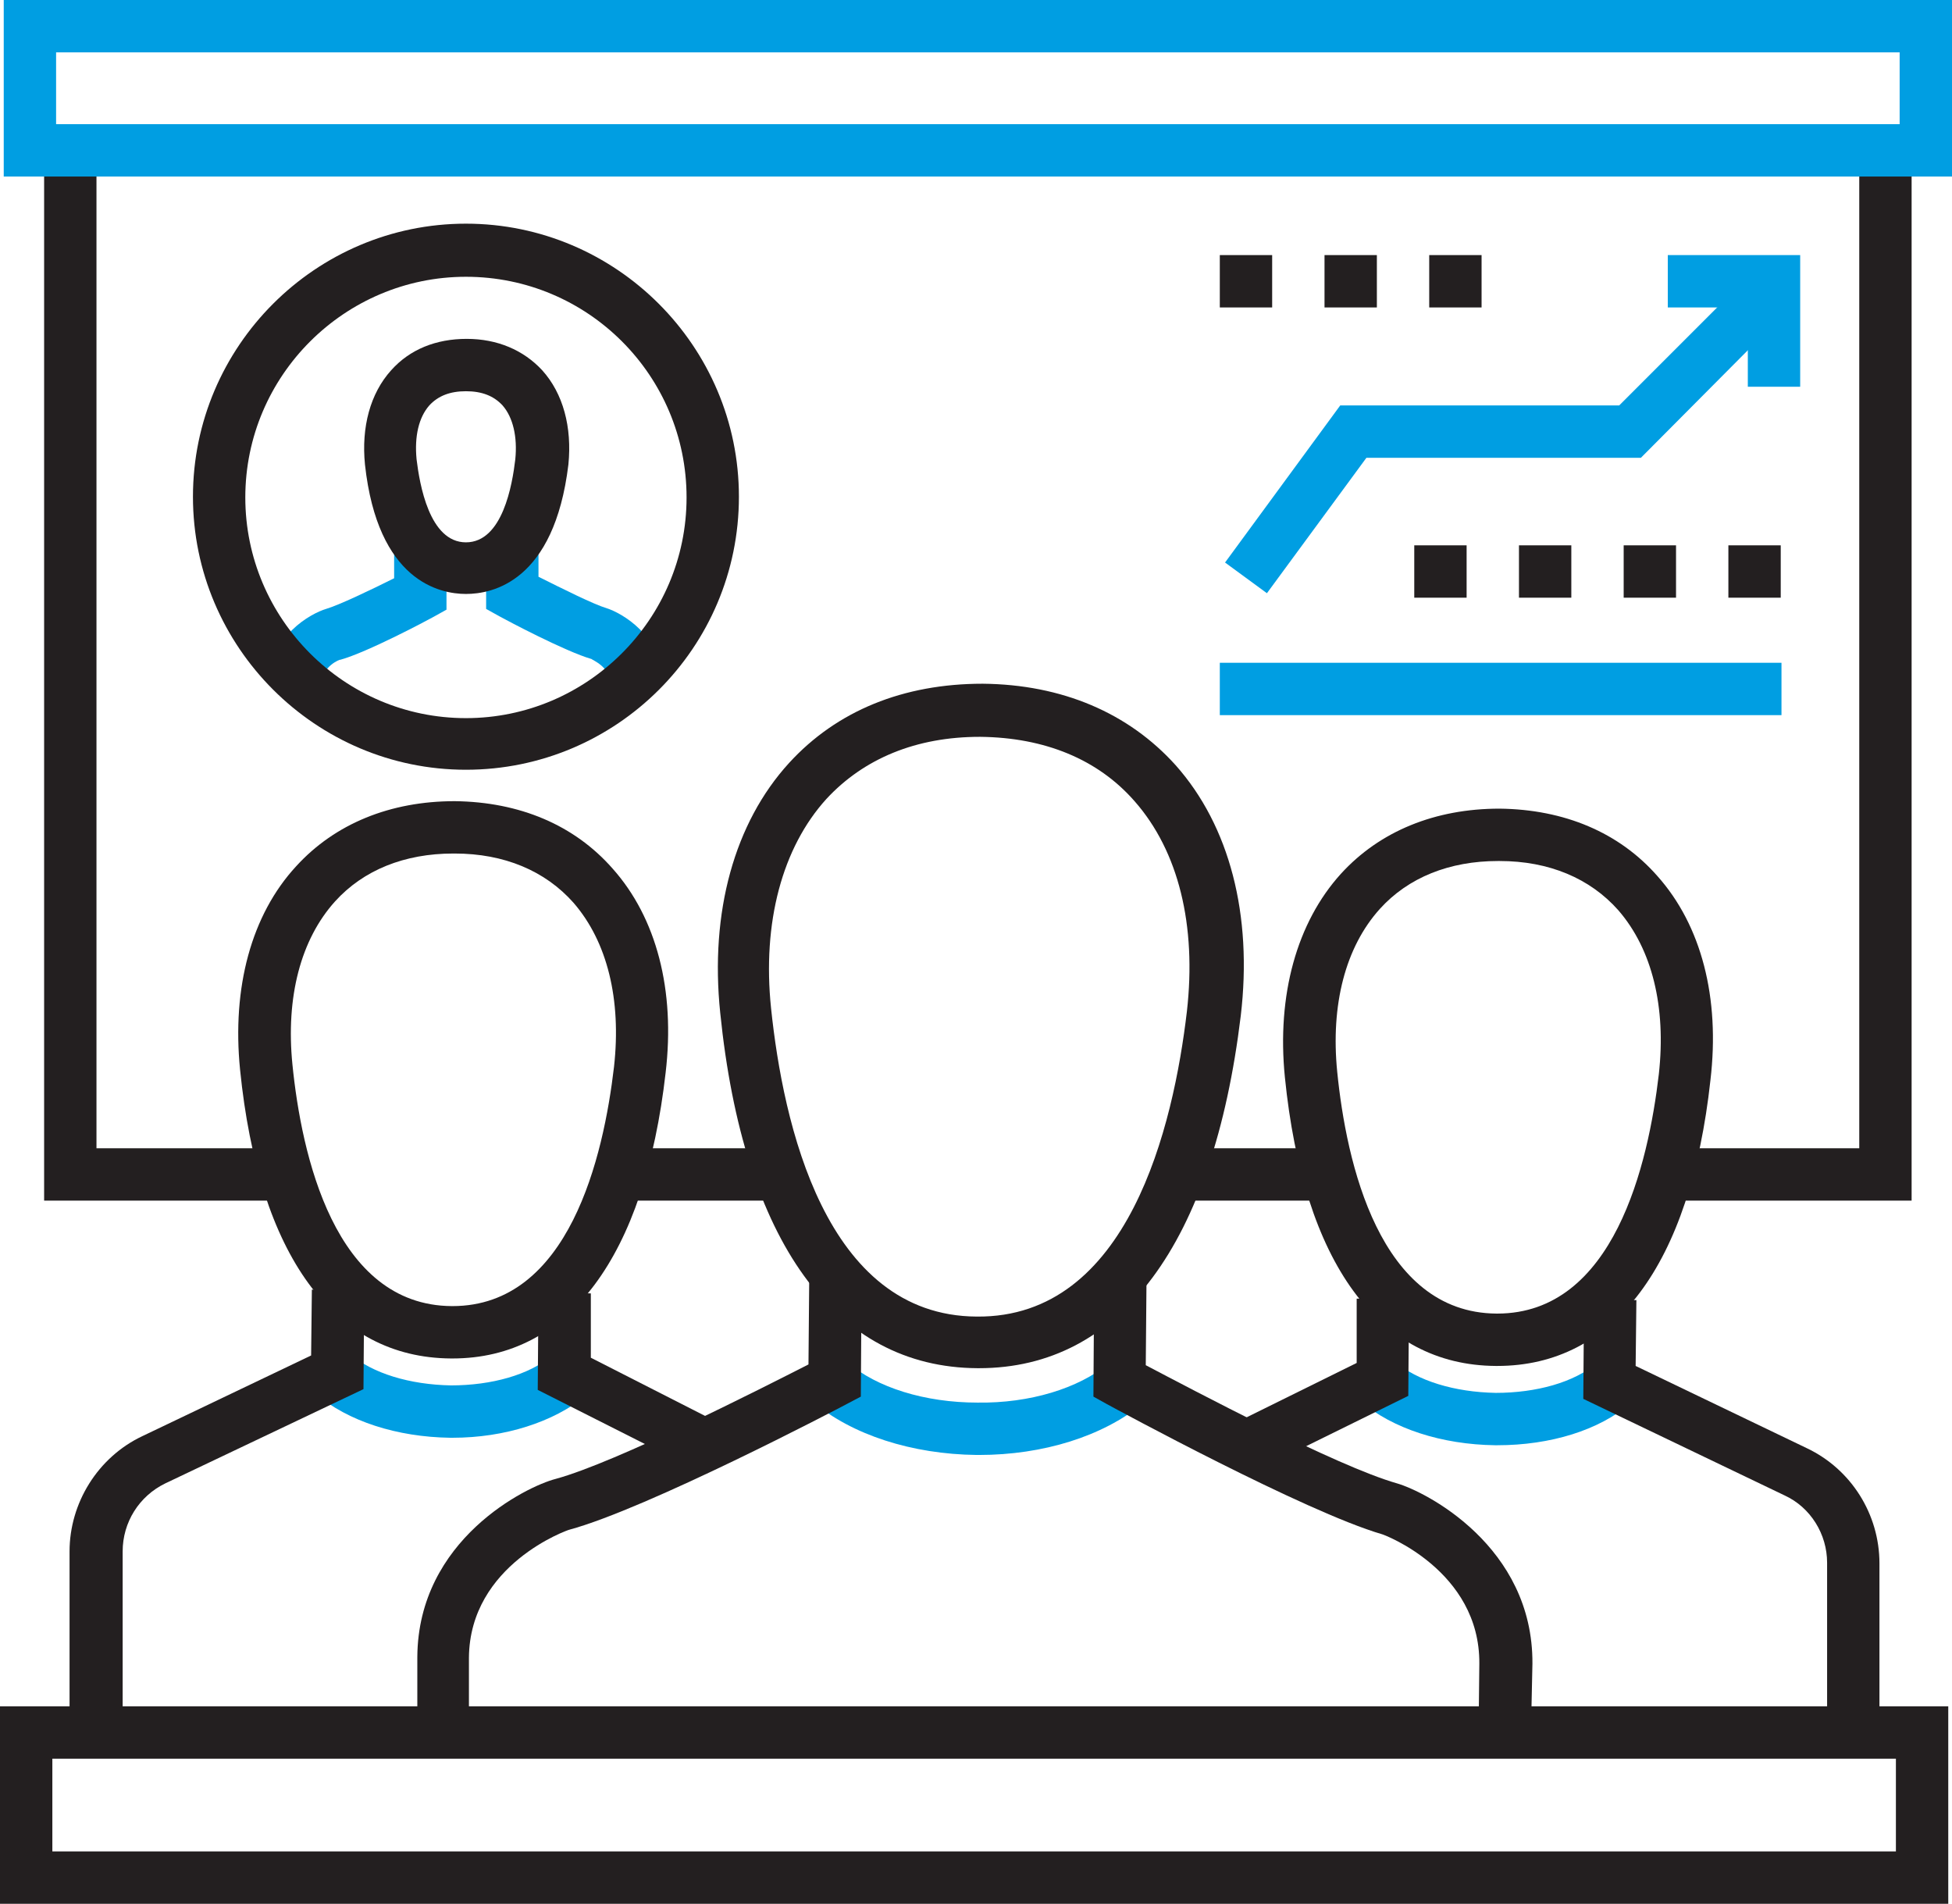 <?xml version="1.0" encoding="UTF-8"?>
<svg xmlns="http://www.w3.org/2000/svg" xmlns:xlink="http://www.w3.org/1999/xlink" version="1.1" id="Calque_1" x="0px" y="0px" viewBox="0 0 261 254.5" style="enable-background:new 0 0 261 254.5;" xml:space="preserve">
<style type="text/css">
	.st0{fill:#009EE2;}
	.st1{fill:#231F20;}
</style>
<g>
	<g>
		<path class="st0" d="M130.9,194.5c-0.1,0-0.2,0-0.3,0c-8.7-0.1-16.7-2.7-21.9-7.1l4.6-5.3    C117.2,185.5,123.7,187.5,130.7,187.5c7,0.1,13.5-1.9,17.5-5.2l4.5,5.4    C147.4,192,139.5,194.5,130.9,194.5z"></path>
	</g>
	<g>
		<path class="st0" d="M200.2,193.2c-0.1,0-0.2,0-0.3,0c-7.1-0.1-13.7-2.2-18-5.9    l4.6-5.3c3,2.6,8,4.1,13.5,4.2c5.4,0,10.5-1.4,13.5-4l4.5,5.4    C213.8,191.2,207.3,193.2,200.2,193.2z"></path>
	</g>
	<g>
		<path class="st0" d="M60.5,192.2c-0.1,0-0.2,0-0.3,0c-7.1-0.1-13.7-2.2-18-5.9l4.6-5.3    c3,2.6,8,4.1,13.5,4.2c5.4,0,10.5-1.4,13.5-4l4.5,5.4    C74,190.1,67.5,192.2,60.5,192.2z"></path>
	</g>
	<g>
		<rect x="85.1" y="153.5" class="st1" width="19" height="7"></rect>
	</g>
	<g>
		<rect x="157" y="153.5" class="st1" width="19.6" height="7"></rect>
	</g>
	<g>
		<polygon class="st1" points="255.6,160.5 224.7,160.5 224.7,153.5 248.6,153.5 248.6,20.3 255.6,20.3       "></polygon>
	</g>
	<g>
		<polygon class="st1" points="37,160.5 5.9,160.5 5.9,20.3 12.9,20.3 12.9,153.5 37,153.5   "></polygon>
	</g>
	<g>
		<g>
			<path class="st1" d="M204.7,231.7l-7-0.1l0.1-9.2c0.1-12.5-12.9-17.3-13-17.3     c-10.3-3-35.7-16.8-36.8-17.4l-1.8-1l0.1-15.8h7l-0.1,11.6     c6.1,3.2,25.5,13.5,33.6,15.8c3.8,1.1,18.2,8.4,18.1,24.1L204.7,231.7z"></path>
		</g>
		<g>
			<path class="st1" d="M62.8,231.7h-7V221.5C55.9,205.8,70.4,198.7,74.3,197.7     C82.4,195.5,102,185.5,108.1,182.4L108.2,171l7,0.1L115.1,186.7l-1.9,1     c-1.1,0.6-26.7,14-37.1,16.8c-0.1,0-13.3,4.6-13.4,17.1v10.1H62.8z"></path>
		</g>
		<g>
			<path class="st1" d="M130.9,182.9c-0.1,0-0.2,0-0.2,0c-19.1-0.1-31.3-17-34.4-47.5     C94.9,121.9,98.2,110,105.5,102c6.4-7,15.3-10.6,25.9-10.6l0,0     c10.6,0.1,19.5,3.9,25.8,10.9c7.2,8.1,10.3,20,8.7,33.5     C162.2,166.3,149.8,182.9,130.9,182.9z M131,98.5c-8.5,0-15.5,2.9-20.5,8.3     c-5.9,6.5-8.6,16.5-7.4,28c1.6,15.3,7.2,41.1,27.5,41.2     c20.3,0.2,26.3-25.5,28.1-40.8c1.3-11.5-1.1-21.4-7-28.1     c-4.9-5.6-12-8.5-20.6-8.6C131.2,98.5,131.1,98.5,131,98.5z"></path>
		</g>
	</g>
	<g>
		<g>
			<path class="st1" d="M251.3,231.7h-7v-22.8c0-3.8-2.2-7.4-5.7-9l-26.9-12.9     l0.1-13.2h7l-0.1,8.8l22.9,11c5.9,2.8,9.7,8.8,9.7,15.4V231.7z"></path>
		</g>
		<g>
			<polygon class="st1" points="168.2,196.5 165.2,190.2 181.4,182.2 181.4,173.6 188.4,173.7      188.3,186.6    "></polygon>
		</g>
		<g>
			<path class="st1" d="M200.2,182.6c-0.1,0-0.1,0-0.2,0C184.3,182.5,174.3,168.8,171.8,144     c-1.1-11,1.6-20.7,7.5-27.2c5.2-5.7,12.6-8.7,21.2-8.7l0,0     c8.7,0.1,16,3.2,21.1,9c5.9,6.6,8.4,16.3,7.1,27.3     C226,169.1,215.8,182.6,200.2,182.6z M200.3,115.1c-6.5,0-12,2.2-15.8,6.4     c-4.6,5.1-6.6,12.8-5.7,21.8c1.2,12,5.6,32.2,21.3,32.3h0.1     c15.6,0,20.2-20,21.6-32c1-9-0.9-16.7-5.4-21.9c-3.8-4.3-9.3-6.6-15.9-6.6     l0,0C200.5,115.1,200.4,115.1,200.3,115.1z"></path>
		</g>
	</g>
	<g>
		<g>
			<path class="st1" d="M16.3,231.7h-7v-24.3c0-6.5,3.8-12.6,9.7-15.4l22.6-10.8l0.1-8.8l7,0.1     l-0.1,13.2l-26.5,12.6c-3.5,1.7-5.7,5.2-5.7,9.1v24.3H16.3z"></path>
		</g>
		<g>
			<polygon class="st1" points="91.9,195.9 71.9,185.8 72,172.8 79,172.9 79,181.5      95.1,189.7    "></polygon>
		</g>
		<g>
			<path class="st1" d="M60.5,181.6c-0.1,0-0.1,0-0.2,0c-15.7-0.1-25.7-13.8-28.2-38.6     c-1.1-11,1.5-20.7,7.5-27.2c5.2-5.7,12.6-8.7,21.2-8.7c8.7,0.1,16,3.2,21.1,9     c5.9,6.6,8.4,16.3,7.1,27.3C86.2,168,76,181.6,60.5,181.6z M60.6,114.1     c-6.5,0-12,2.2-15.8,6.4c-4.6,5.1-6.6,12.8-5.7,21.8c1.2,12,5.6,32.2,21.3,32.3h0.1     c15.6,0,20.2-20,21.6-32c1-9-0.9-16.7-5.4-21.9c-3.8-4.3-9.3-6.6-15.9-6.6v-3.5v3.5     C60.7,114.1,60.6,114.1,60.6,114.1z"></path>
		</g>
	</g>
	<g>
		<g>
			<path class="st1" d="M238.1,79.9h-7v-7h7V79.9z M224.1,79.9h-7v-7h7V79.9z M210.1,79.9h-7v-7h7     V79.9z M196.1,79.9h-7v-7h7V79.9z"></path>
		</g>
		<g>
			<g>
				<polygon class="st0" points="169.4,79.3 163.8,75.2 179.2,54.2 216.5,54.2 233.3,37.4 238.2,42.3       219.4,61.2 182.7,61.2     "></polygon>
			</g>
			<g>
				<polygon class="st0" points="240.7,51.7 233.7,51.7 233.7,41.1 223,41.1 223,34.1 240.7,34.1           "></polygon>
			</g>
			<g>
				<path class="st1" d="M198.1,41.1h-7v-7h7V41.1z M184.1,41.1h-7v-7h7V41.1z M170.1,41.1h-7v-7h7      V41.1z"></path>
			</g>
		</g>
	</g>
	<g>
		<g>
			<g>
				<path class="st0" d="M88.6,91.4h-7c0-2.3-2.5-3.2-2.5-3.3c-3.5-1-11.4-5.2-12.3-5.7l-1.8-1V73h7v4.1      c3.2,1.6,7.4,3.7,9.1,4.2C83,81.9,88.6,84.9,88.6,91.4z"></path>
			</g>
			<g>
				<path class="st0" d="M43,91.4h-7C36,85,41.6,82,43.6,81.4c1.7-0.5,5.9-2.5,9.1-4.1v-4.1h7v8.3l-1.8,1      c-0.9,0.5-8.8,4.7-12.4,5.7l0,0C45.5,88.1,43,89.1,43,91.4z"></path>
			</g>
			<g>
				<path class="st1" d="M62.3,79.4c-3.5,0-11.8-1.7-13.5-17.3c-0.5-5,0.7-9.5,3.5-12.6c2.5-2.8,6-4.2,10.1-4.2l0,0      c4.1,0,7.6,1.5,10.1,4.2c2.8,3.1,4,7.6,3.5,12.6C74.1,77.8,65.8,79.4,62.3,79.4z M62.3,52.3      C60.2,52.3,58.6,52.9,57.4,54.2c-1.4,1.6-2,4.1-1.7,7.2C56.1,64.7,57.4,72.5,62.3,72.5      c4.9,0,6.2-7.7,6.6-11.1c0.3-3-0.3-5.6-1.7-7.2C66,52.9,64.4,52.3,62.3,52.3z"></path>
			</g>
		</g>
		<g>
			<path class="st1" d="M62.3,102.9c-20.1,0-36.5-16.4-36.5-36.5s16.4-36.5,36.5-36.5s36.5,16.4,36.5,36.5     C98.8,86.6,82.4,102.9,62.3,102.9z M62.3,37c-16.2,0-29.5,13.2-29.5,29.5c0,16.2,13.2,29.5,29.5,29.5     c16.2,0,29.5-13.2,29.5-29.5S78.6,37,62.3,37z"></path>
		</g>
	</g>
	<g>
		<rect x="163.1" y="88.6" class="st0" width="75.1" height="7"></rect>
	</g>
	<g>
		<path class="st1" d="M260.6,254.5H0v-26.4h260.5V254.5H260.6z M7,247.5h246.5v-12.4H7V247.5z"></path>
	</g>
	<g>
		<path class="st0" d="M261,23.6H0.5V0H261V23.6z M7.5,16.6H254V7H7.5V16.6z"></path>
	</g>
</g>
</svg>
